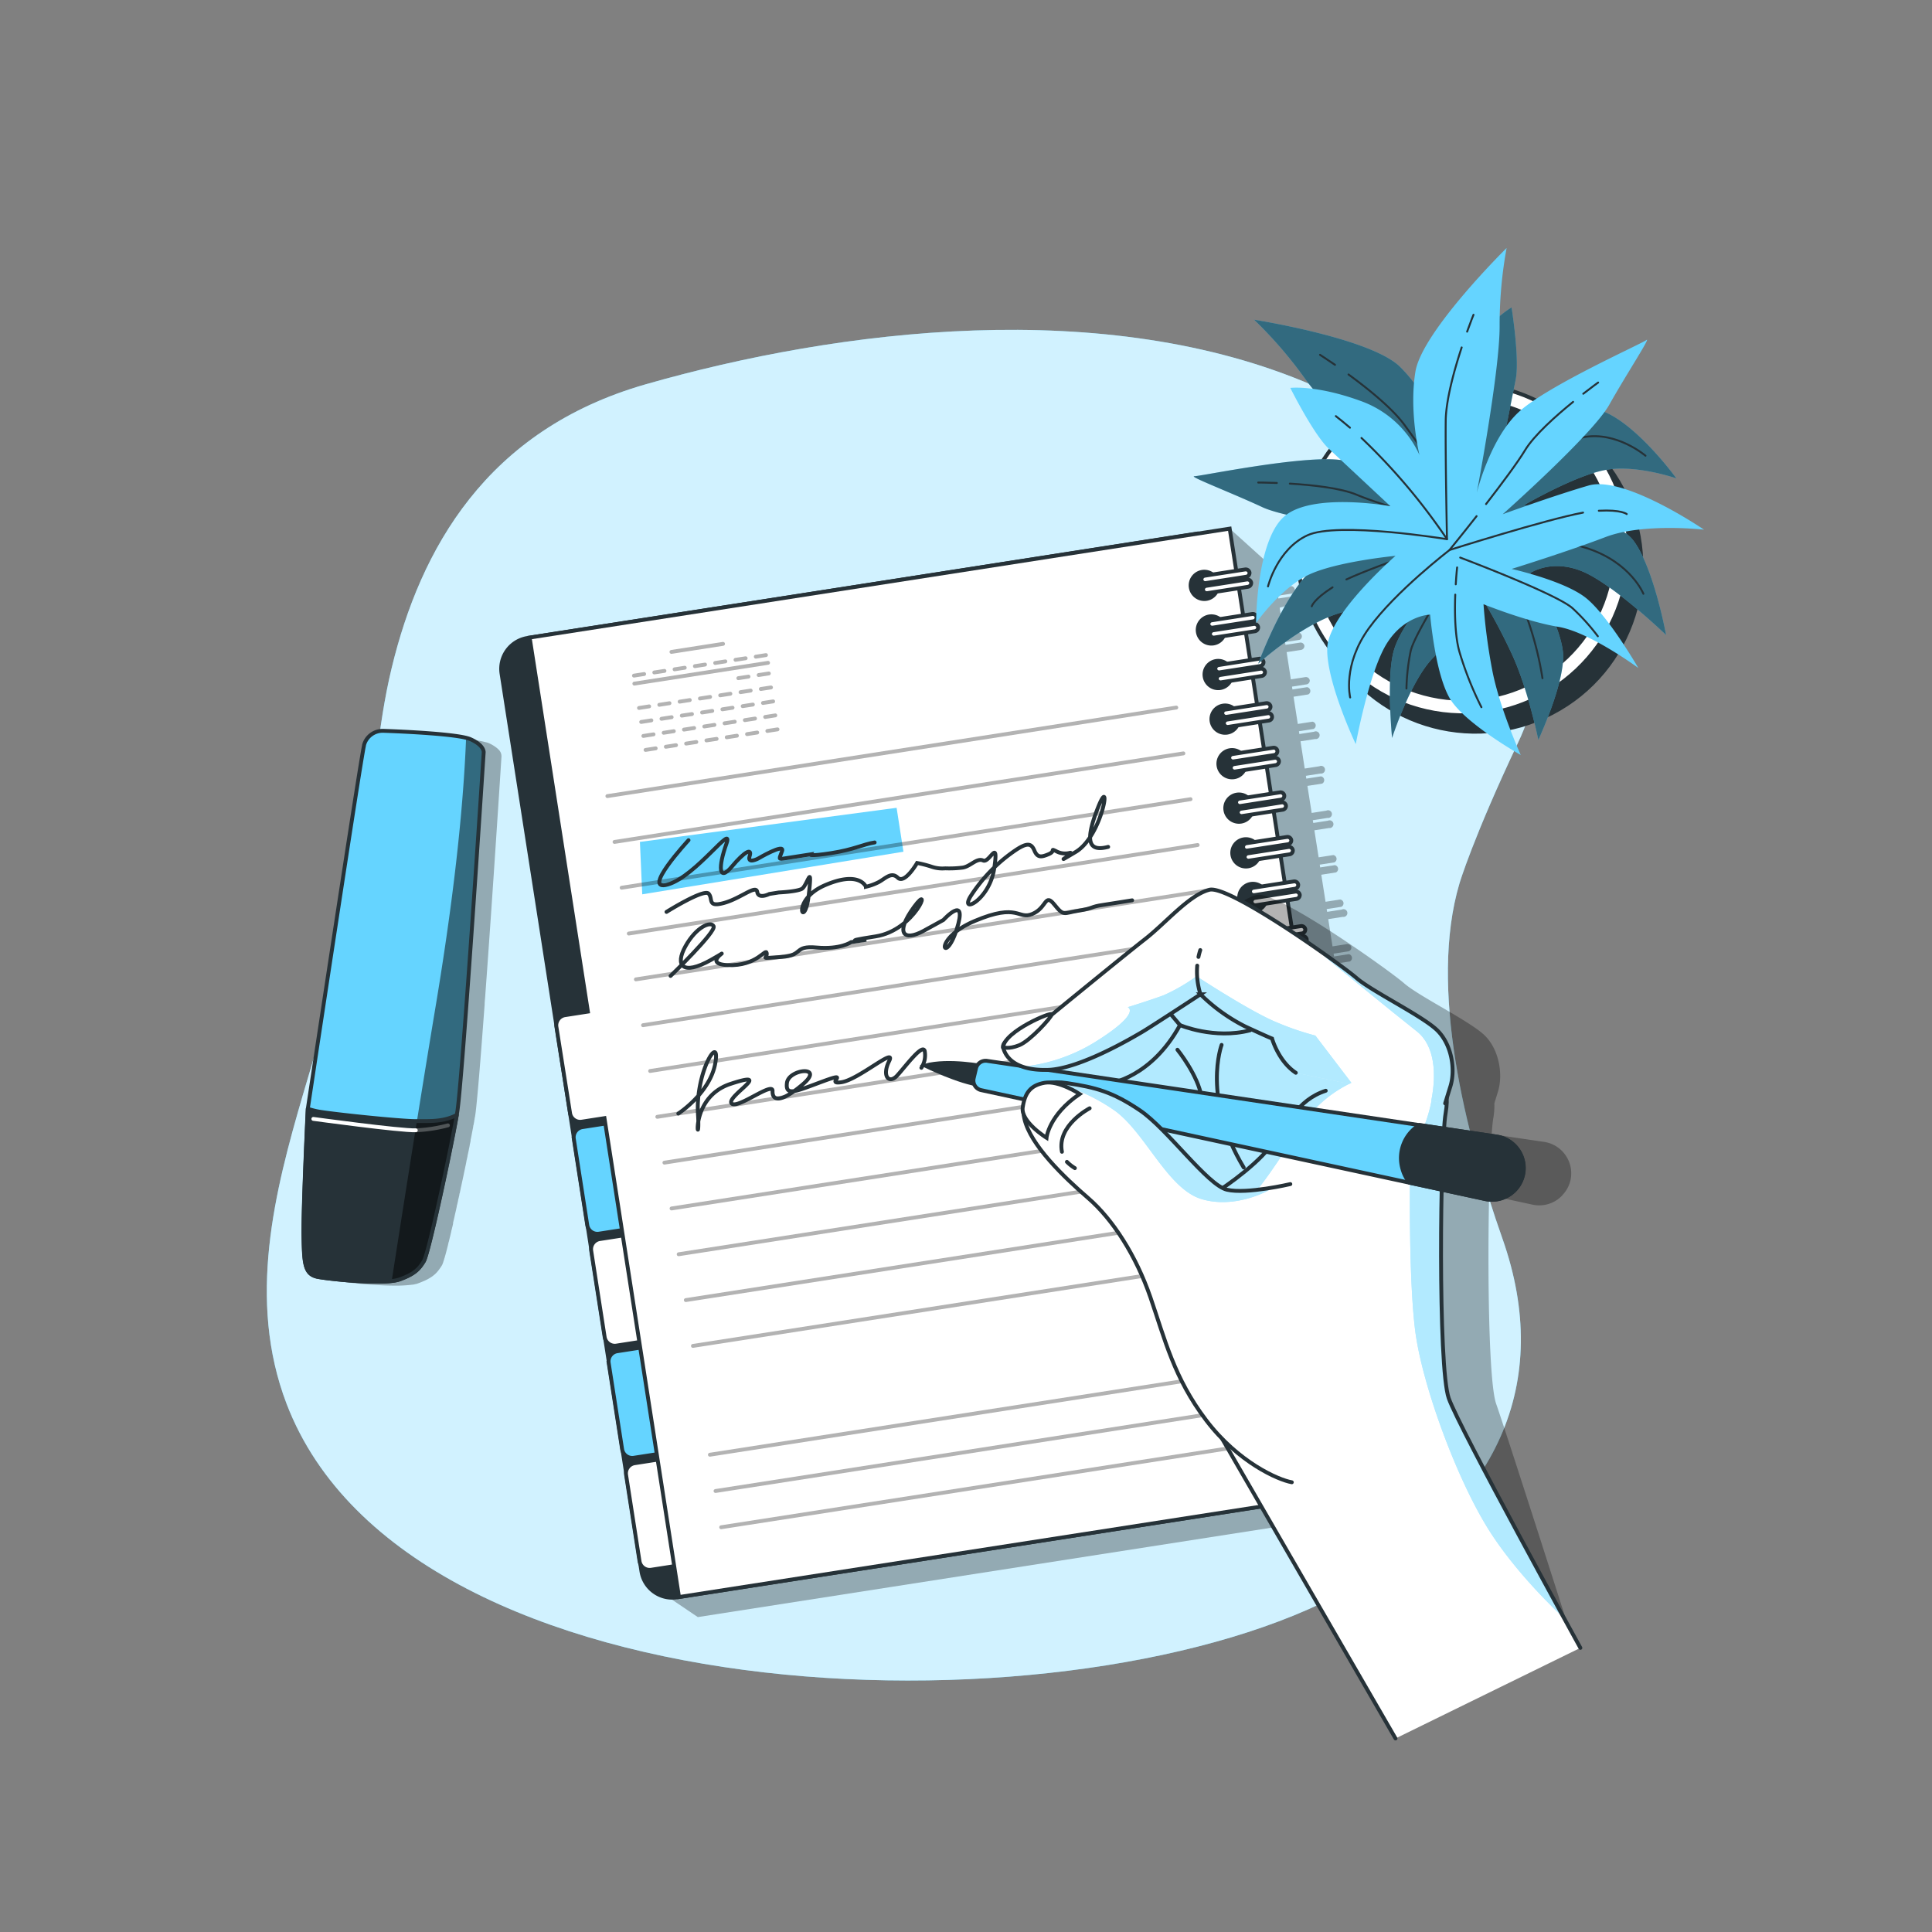 <svg xmlns="http://www.w3.org/2000/svg" xmlns:xlink="http://www.w3.org/1999/xlink" viewBox="0 0 500 500"><rect x="0" y="0" width="500" height="500" fill="#808080" stroke="none"/><defs><clipPath id="freepik--clip-path--inject-689"><path d="M79.63,287.15s-1.23,25.76-1.09,32.9.31,9.81,3.85,10.44,17.2,2,21,.62,5-2.6,6.28-4.71,7.3-30.57,8.66-38.56,6.85-93.12,6.85-93.12.21-1.81-3.44-3.42c-3-1.35-17.72-2-22.48-2.16a5,5,0,0,0-5.05,3.68s0,.08,0,.11C93.3,196.6,79.63,287.15,79.63,287.15Z" style="fill:#65D4FF;stroke:#263238;stroke-linecap:round;stroke-linejoin:round"></path></clipPath><clipPath id="freepik--clip-path-2--inject-689"><path d="M107.57,290.14c-4.27,0-22.66-1.94-25.51-2.55a22.36,22.36,0,0,1-2.4-.64l0,.2s-1.23,25.76-1.09,32.9.31,9.81,3.85,10.44,17.2,2,21,.62,5-2.6,6.28-4.71,7-29,8.54-37.86C114.64,290.41,111.08,290.11,107.57,290.14Z" style="fill:#263238;stroke:#263238;stroke-linecap:round;stroke-linejoin:round"></path></clipPath><clipPath id="freepik--clip-path-3--inject-689"><path d="M361.16,449.91l-49.52-85.6s-5.54-38.89-17.35-54.54-28.37-27.07-18.76-35.07,34-23.3,39-22.32,38.66,18,48.17,20.75,12.84,6.79,11.42,15-2,65.78.81,73.73S409,426.47,409,426.47" style="fill:#fff;stroke:#263238;stroke-linecap:round;stroke-miterlimit:10"></path></clipPath><clipPath id="freepik--clip-path-4--inject-689"><path d="M333.94,306.44s-11.34,2.66-16.41,1.46S302.11,292.14,295,287.35s-11.44-5.93-18.88-7.05-12.58,2.47-11,9.28,10.23,15.06,16.54,20.52,12.33,14.8,16.07,25.65,6.08,20.82,14.4,31.78,18.7,15.47,22.19,16.08" style="fill:#fff;stroke:#263238;stroke-linecap:round;stroke-miterlimit:10"></path></clipPath><clipPath id="freepik--clip-path-5--inject-689"><path d="M374,285.55l1.36-4.39c1.36-4.38.33-10.84-3.4-14.51s-17-10.13-20.88-13.52S318.16,229,313,230.27s-11.37,8.65-16.63,12.75-24.12,19.54-24.12,19.54S259,268.3,259.6,271s3.35,6.15,11.66,5.88,22.16-8.55,24.26-9.77,15.17-9.78,15.17-9.78a45.78,45.78,0,0,0,11.52,8.3c6.17,2.86,7,3.15,7,3.15s1.61,5.85,6.14,8.85" style="fill:#fff;stroke:#263238;stroke-linecap:round;stroke-miterlimit:10"></path></clipPath></defs><g id="freepik--background-simple--inject-689"><path d="M377.7,228.66s3.47-11.75,15.24-36.61c16.11-34-7.05-72.26-52.94-92.21-53.8-23.37-123-14.66-172.91-.38-41.26,11.82-58.31,42.68-65.73,73.44-3.77,15.59-4.48,31.53-6.86,47.33-3.16,21.06-10.06,42.45-16.1,63.08-7.29,24.92-14.53,53.06-4.23,80,31.73,82.86,206.09,86.44,274.7,48.09,38.79-21.67,53.08-53.54,40-90.73C379.16,293.12,369.74,255.52,377.7,228.66Z" style="fill:#65D4FF"></path><path d="M377.7,228.66s3.47-11.75,15.24-36.61c16.11-34-7.05-72.26-52.94-92.21-53.8-23.37-123-14.66-172.91-.38-41.26,11.82-58.31,42.68-65.73,73.44-3.77,15.59-4.48,31.53-6.86,47.33-3.16,21.06-10.06,42.45-16.1,63.08-7.29,24.92-14.53,53.06-4.23,80,31.73,82.86,206.09,86.44,274.7,48.09,38.79-21.67,53.08-53.54,40-90.73C379.16,293.12,369.74,255.52,377.7,228.66Z" style="fill:#fff;opacity:0.7"></path></g><g id="freepik--Notebook--inject-689"><path d="M334.92,156.19a1,1,0,1,0-.29-1.89l-3.79.59-.11-.72,3.79-.59a1,1,0,0,0-.29-1.89l-3.8.6-.81-5.23-11.38-10.28-149.07,274,11.42,7.72L367.33,389.4,365.25,376l3.79-.59a1,1,0,1,0-.29-1.88l-3.8.59-.11-.73,3.8-.59a.94.94,0,0,0,.79-1.08,1,1,0,0,0-1.09-.8l-3.79.59-1.1-7.05,3.8-.59A1,1,0,0,0,367,362l-3.79.59-.11-.72,3.79-.59a1,1,0,0,0-.29-1.89l-3.8.59-1.09-7,3.79-.6a.93.93,0,0,0,.79-1.08,1,1,0,0,0-1.08-.8l-3.8.59-.11-.72,3.79-.59a1,1,0,0,0-.29-1.89l-3.79.59-1.1-7,3.79-.59a1,1,0,0,0-.29-1.89l-3.79.59-.12-.72,3.8-.59a1,1,0,0,0,.79-1.09.93.93,0,0,0-1.08-.79l-3.8.59-1.09-7,3.79-.59a1,1,0,0,0,.79-1.09.93.93,0,0,0-1.08-.79l-3.8.59-.11-.73,3.79-.59a1,1,0,1,0-.29-1.88l-3.79.59-1.1-7.05,3.79-.59a1,1,0,1,0-.29-1.88l-3.79.59-.12-.73,3.8-.59a1,1,0,1,0-.3-1.88l-3.79.59-1.1-7.05,3.8-.59a1,1,0,1,0-.3-1.88l-3.79.59-.11-.73,3.79-.59a1,1,0,0,0,.8-1.08,1,1,0,0,0-1.09-.8l-3.8.59-1.09-7,3.79-.59a1,1,0,0,0,.8-1.08,1,1,0,0,0-1.09-.8l-3.79.59-.12-.72,3.8-.59a1,1,0,0,0-.3-1.89l-3.79.59-1.1-7,3.8-.59a1,1,0,0,0-.3-1.89l-3.79.59-.11-.72,3.79-.59a1,1,0,0,0-.29-1.89l-3.8.6-1.09-7,3.79-.59a1,1,0,0,0-.29-1.89l-3.8.59-.11-.72,3.79-.59a1,1,0,1,0-.29-1.88l-3.79.59-1.1-7.05,3.79-.59a1,1,0,1,0-.29-1.88l-3.79.59-.11-.73,3.79-.59a1,1,0,0,0-.29-1.88l-3.8.59-1.09-7,3.79-.59a1,1,0,0,0-.29-1.88l-3.8.59-.11-.73,3.79-.59a1,1,0,0,0,.8-1.08,1,1,0,0,0-1.09-.8l-3.79.59-1.1-7.05,3.79-.59a1,1,0,1,0-.29-1.88l-3.79.59-.12-.72,3.8-.59a1,1,0,0,0-.3-1.89l-3.79.59-1.1-7,3.8-.6a1,1,0,0,0-.29-1.88l-3.8.59-.11-.72,3.79-.59a1,1,0,0,0-.29-1.89l-3.79.59-1.1-7,3.79-.59a1,1,0,1,0-.29-1.89l-3.79.59-.12-.72,3.8-.59a1,1,0,1,0-.3-1.88l-3.79.59-1.1-7,3.8-.59a1,1,0,0,0-.3-1.88l-3.79.59-.11-.73,3.79-.59a1,1,0,1,0-.29-1.88l-3.8.59-1.09-7.05,3.79-.59a1,1,0,1,0-.29-1.88l-3.8.59-.11-.73,3.8-.59a1,1,0,0,0-.3-1.88l-3.79.59-1.1-7.05,3.8-.59a1,1,0,0,0-.3-1.88l-3.79.59-.11-.73,3.79-.59a1,1,0,0,0,.8-1.08,1,1,0,0,0-1.09-.8l-3.8.59-1.09-7.05,3.79-.59a1,1,0,0,0,.8-1.08,1,1,0,0,0-1.09-.8l-3.8.59-.11-.72,3.79-.59a1,1,0,0,0-.29-1.89l-3.79.59-1.1-7Z" style="opacity:0.3"></path><path d="M175.2,413.39l173.15-26.94L309.71,138.1l-173.16,27a8.09,8.09,0,0,0-6.75,9.24L166,406.64A8.08,8.08,0,0,0,175.2,413.39Z" style="fill:#263238;stroke:#263238;stroke-linecap:round;stroke-miterlimit:10"></path><path d="M163.73,377.93h10a2.65,2.65,0,0,1,2.65,2.65v22.6a2.65,2.65,0,0,1-2.65,2.65h-10a0,0,0,0,1,0,0v-27.9A0,0,0,0,1,163.73,377.93Z" transform="translate(398.34 752.95) rotate(171.15)" style="fill:#fff;stroke:#263238;stroke-linecap:round;stroke-miterlimit:10"></path><path d="M159.22,348.94h10a2.65,2.65,0,0,1,2.65,2.65v22.6a2.65,2.65,0,0,1-2.65,2.65h-10a0,0,0,0,1,0,0v-27.9A0,0,0,0,1,159.22,348.94Z" transform="translate(384.92 696.02) rotate(171.15)" style="fill:#65D4FF;stroke:#263238;stroke-linecap:round;stroke-miterlimit:10"></path><path d="M154.71,320h10a2.65,2.65,0,0,1,2.65,2.65v22.6a2.65,2.65,0,0,1-2.65,2.65h-10a0,0,0,0,1,0,0V320A0,0,0,0,1,154.71,320Z" transform="translate(371.49 639.09) rotate(171.15)" style="fill:#fff;stroke:#263238;stroke-linecap:round;stroke-miterlimit:10"></path><path d="M150.2,291h10a2.65,2.65,0,0,1,2.65,2.65v22.6a2.65,2.65,0,0,1-2.65,2.65h-10a0,0,0,0,1,0,0V291a0,0,0,0,1,0,0Z" transform="translate(358.07 582.16) rotate(171.15)" style="fill:#65D4FF;stroke:#263238;stroke-linecap:round;stroke-miterlimit:10"></path><path d="M146.24,262.72l5.91-.92L137.08,165l181.16-28.19,38.64,248.34L175.73,413.31,156.44,289.37l-5.91.92a2.64,2.64,0,0,1-3-2.21L144,265.75A2.65,2.65,0,0,1,146.24,262.72Z" style="fill:#fff;stroke:#263238;stroke-linecap:round;stroke-miterlimit:10"></path><polygon points="165.61 217.88 166.21 231.45 233.81 220.42 232.04 209.06 165.61 217.88" style="fill:#65D4FF"></polygon><path d="M308.17,152a3.54,3.54,0,1,0,2.95-4A3.54,3.54,0,0,0,308.17,152Z" style="fill:#263238;stroke:#263238;stroke-linecap:round;stroke-miterlimit:10"></path><path d="M312,150.9l10.58-1.65a1,1,0,0,0,.79-1.09h0a1,1,0,0,0-1.09-.79L311.74,149a1,1,0,0,0-.8,1.09h0A1,1,0,0,0,312,150.9Z" style="fill:#fff;stroke:#263238;stroke-linecap:round;stroke-miterlimit:10"></path><path d="M312.44,153.5,323,151.86a1,1,0,0,0,.8-1.09h0a1,1,0,0,0-1.09-.8l-10.58,1.65a1,1,0,0,0-.79,1.09h0A1,1,0,0,0,312.44,153.5Z" style="fill:#fff;stroke:#263238;stroke-linecap:round;stroke-miterlimit:10"></path><path d="M310,163.53a3.54,3.54,0,1,0,3-4A3.54,3.54,0,0,0,310,163.53Z" style="fill:#263238;stroke:#263238;stroke-linecap:round;stroke-miterlimit:10"></path><path d="M313.83,162.43l10.57-1.64a1,1,0,0,0,.8-1.09h0a1,1,0,0,0-1.09-.8l-10.58,1.65a1,1,0,0,0-.79,1.09h0A1,1,0,0,0,313.83,162.43Z" style="fill:#fff;stroke:#263238;stroke-linecap:round;stroke-miterlimit:10"></path><path d="M314.23,165l10.58-1.64a1,1,0,0,0,.79-1.09h0a1,1,0,0,0-1.09-.8l-10.57,1.65a1,1,0,0,0-.8,1.09h0A1,1,0,0,0,314.23,165Z" style="fill:#fff;stroke:#263238;stroke-linecap:round;stroke-miterlimit:10"></path><path d="M311.76,175.07a3.54,3.54,0,1,0,2.95-4A3.54,3.54,0,0,0,311.76,175.07Z" style="fill:#263238;stroke:#263238;stroke-linecap:round;stroke-miterlimit:10"></path><path d="M315.62,174l10.58-1.64a1,1,0,0,0,.79-1.09h0a1,1,0,0,0-1.09-.8l-10.57,1.65a1,1,0,0,0-.8,1.09h0A1,1,0,0,0,315.62,174Z" style="fill:#fff;stroke:#263238;stroke-linecap:round;stroke-miterlimit:10"></path><path d="M316,176.58l10.57-1.65a1,1,0,0,0,.8-1.08h0a1,1,0,0,0-1.09-.8l-10.57,1.65a1,1,0,0,0-.8,1.08h0A1,1,0,0,0,316,176.58Z" style="fill:#fff;stroke:#263238;stroke-linecap:round;stroke-miterlimit:10"></path><path d="M313.55,186.61a3.54,3.54,0,1,0,3-4A3.54,3.54,0,0,0,313.55,186.61Z" style="fill:#263238;stroke:#263238;stroke-linecap:round;stroke-miterlimit:10"></path><path d="M317.42,185.51,328,183.86a1,1,0,0,0,.8-1.08h0a1,1,0,0,0-1.09-.8l-10.58,1.65a.94.94,0,0,0-.79,1.08h0A1,1,0,0,0,317.42,185.51Z" style="fill:#fff;stroke:#263238;stroke-linecap:round;stroke-miterlimit:10"></path><path d="M317.82,188.12l10.58-1.65a.94.94,0,0,0,.79-1.09h0a.94.94,0,0,0-1.08-.79l-10.58,1.64a1,1,0,0,0-.79,1.09h0A1,1,0,0,0,317.82,188.12Z" style="fill:#fff;stroke:#263238;stroke-linecap:round;stroke-miterlimit:10"></path><path d="M315.35,198.15a3.54,3.54,0,1,0,2.95-4A3.54,3.54,0,0,0,315.35,198.15Z" style="fill:#263238;stroke:#263238;stroke-linecap:round;stroke-miterlimit:10"></path><path d="M319.21,197.05l10.58-1.65a1,1,0,0,0,.79-1.09h0a.94.94,0,0,0-1.08-.79l-10.58,1.64a1,1,0,0,0-.79,1.09h0A1,1,0,0,0,319.21,197.05Z" style="fill:#fff;stroke:#263238;stroke-linecap:round;stroke-miterlimit:10"></path><path d="M319.62,199.66,330.19,198a1,1,0,0,0,.8-1.09h0a1,1,0,0,0-1.09-.79l-10.57,1.64a1,1,0,0,0-.8,1.09h0A1,1,0,0,0,319.62,199.66Z" style="fill:#fff;stroke:#263238;stroke-linecap:round;stroke-miterlimit:10"></path><path d="M317.14,209.69a3.54,3.54,0,1,0,3-4.05A3.54,3.54,0,0,0,317.14,209.69Z" style="fill:#263238;stroke:#263238;stroke-linecap:round;stroke-miterlimit:10"></path><path d="M321,208.59l10.57-1.65a1,1,0,0,0,.8-1.09h0a1,1,0,0,0-1.09-.79l-10.57,1.64a1,1,0,0,0-.8,1.09h0A1,1,0,0,0,321,208.59Z" style="fill:#fff;stroke:#263238;stroke-linecap:round;stroke-miterlimit:10"></path><path d="M321.42,211.19,332,209.55a1,1,0,0,0,.8-1.09h0a1,1,0,0,0-1.09-.8l-10.58,1.65a1,1,0,0,0-.79,1.09h0A1,1,0,0,0,321.42,211.19Z" style="fill:#fff;stroke:#263238;stroke-linecap:round;stroke-miterlimit:10"></path><path d="M318.94,221.22a3.54,3.54,0,1,0,2.95-4A3.54,3.54,0,0,0,318.94,221.22Z" style="fill:#263238;stroke:#263238;stroke-linecap:round;stroke-miterlimit:10"></path><path d="M322.8,220.12l10.58-1.64a1,1,0,0,0,.8-1.09h0a1,1,0,0,0-1.09-.79l-10.58,1.64a1,1,0,0,0-.79,1.09h0A.93.93,0,0,0,322.8,220.12Z" style="fill:#fff;stroke:#263238;stroke-linecap:round;stroke-miterlimit:10"></path><path d="M323.21,222.73l10.58-1.64a1,1,0,0,0,.79-1.09h0a1,1,0,0,0-1.09-.8l-10.57,1.65a1,1,0,0,0-.8,1.09h0A1,1,0,0,0,323.21,222.73Z" style="fill:#fff;stroke:#263238;stroke-linecap:round;stroke-miterlimit:10"></path><path d="M320.74,232.76a3.54,3.54,0,1,0,2.95-4A3.54,3.54,0,0,0,320.74,232.76Z" style="fill:#263238;stroke:#263238;stroke-linecap:round;stroke-miterlimit:10"></path><path d="M324.6,231.66,335.18,230a1,1,0,0,0,.79-1.09h0a1,1,0,0,0-1.09-.8l-10.57,1.65a1,1,0,0,0-.8,1.09h0A1,1,0,0,0,324.6,231.66Z" style="fill:#fff;stroke:#263238;stroke-linecap:round;stroke-miterlimit:10"></path><path d="M325,234.27l10.57-1.65a1,1,0,0,0,.8-1.08h0a1,1,0,0,0-1.09-.8l-10.58,1.65a1,1,0,0,0-.79,1.09h0A1,1,0,0,0,325,234.27Z" style="fill:#fff;stroke:#263238;stroke-linecap:round;stroke-miterlimit:10"></path><path d="M322.53,244.3a3.54,3.54,0,1,0,3-4A3.54,3.54,0,0,0,322.53,244.3Z" style="fill:#263238;stroke:#263238;stroke-linecap:round;stroke-miterlimit:10"></path><path d="M326.4,243.2,337,241.56a1,1,0,0,0,.8-1.09h0a1,1,0,0,0-1.09-.8l-10.58,1.65a1,1,0,0,0-.79,1.09h0A1,1,0,0,0,326.4,243.2Z" style="fill:#fff;stroke:#263238;stroke-linecap:round;stroke-miterlimit:10"></path><path d="M326.8,245.81l10.58-1.65a1,1,0,0,0,.79-1.09h0a1,1,0,0,0-1.09-.79l-10.57,1.65a1,1,0,0,0-.8,1.08h0A1,1,0,0,0,326.8,245.81Z" style="fill:#fff;stroke:#263238;stroke-linecap:round;stroke-miterlimit:10"></path><path d="M324.33,255.84a3.54,3.54,0,1,0,2.95-4A3.54,3.54,0,0,0,324.33,255.84Z" style="fill:#263238;stroke:#263238;stroke-linecap:round;stroke-miterlimit:10"></path><path d="M328.19,254.74l10.58-1.65a1,1,0,0,0,.79-1.09h0a1,1,0,0,0-1.09-.79l-10.57,1.65a1,1,0,0,0-.8,1.08h0A1,1,0,0,0,328.19,254.74Z" style="fill:#fff;stroke:#263238;stroke-linecap:round;stroke-miterlimit:10"></path><path d="M328.6,257.35l10.57-1.65a1,1,0,0,0,.8-1.09h0a1,1,0,0,0-1.09-.79l-10.58,1.64a1,1,0,0,0-.79,1.09h0A1,1,0,0,0,328.6,257.35Z" style="fill:#fff;stroke:#263238;stroke-linecap:round;stroke-miterlimit:10"></path><path d="M326.12,267.38a3.54,3.54,0,1,0,3-4.05A3.54,3.54,0,0,0,326.12,267.38Z" style="fill:#263238;stroke:#263238;stroke-linecap:round;stroke-miterlimit:10"></path><path d="M330,266.28l10.57-1.65a1,1,0,0,0,.8-1.09h0a1,1,0,0,0-1.09-.79l-10.58,1.64a1,1,0,0,0-.79,1.09h0A1,1,0,0,0,330,266.28Z" style="fill:#fff;stroke:#263238;stroke-linecap:round;stroke-miterlimit:10"></path><path d="M330.39,268.88,341,267.24a1,1,0,0,0,.79-1.09h0a.93.93,0,0,0-1.08-.79L330.1,267a1,1,0,0,0-.8,1.09h0A1,1,0,0,0,330.39,268.88Z" style="fill:#fff;stroke:#263238;stroke-linecap:round;stroke-miterlimit:10"></path><path d="M327.92,278.91a3.54,3.54,0,1,0,2.95-4A3.54,3.54,0,0,0,327.92,278.91Z" style="fill:#263238;stroke:#263238;stroke-linecap:round;stroke-miterlimit:10"></path><path d="M331.78,277.82l10.58-1.65a1,1,0,0,0,.79-1.09h0a1,1,0,0,0-1.08-.79l-10.58,1.64a1,1,0,0,0-.8,1.09h0A1,1,0,0,0,331.78,277.82Z" style="fill:#fff;stroke:#263238;stroke-linecap:round;stroke-miterlimit:10"></path><path d="M332.19,280.42l10.57-1.64a1,1,0,0,0,.8-1.09h0a1,1,0,0,0-1.09-.8l-10.57,1.65a1,1,0,0,0-.8,1.09h0A1,1,0,0,0,332.19,280.42Z" style="fill:#fff;stroke:#263238;stroke-linecap:round;stroke-miterlimit:10"></path><path d="M329.71,290.45a3.54,3.54,0,1,0,3-4A3.55,3.55,0,0,0,329.71,290.45Z" style="fill:#263238;stroke:#263238;stroke-linecap:round;stroke-miterlimit:10"></path><path d="M333.58,289.35l10.57-1.64a1,1,0,0,0,.8-1.09h0a1,1,0,0,0-1.09-.8l-10.57,1.65a1,1,0,0,0-.8,1.09h0A1,1,0,0,0,333.58,289.35Z" style="fill:#fff;stroke:#263238;stroke-linecap:round;stroke-miterlimit:10"></path><path d="M334,292l10.58-1.64a1,1,0,0,0,.79-1.09h0a1,1,0,0,0-1.08-.8l-10.58,1.65a1,1,0,0,0-.79,1.09h0A.94.94,0,0,0,334,292Z" style="fill:#fff;stroke:#263238;stroke-linecap:round;stroke-miterlimit:10"></path><path d="M331.51,302a3.54,3.54,0,1,0,2.95-4A3.54,3.54,0,0,0,331.51,302Z" style="fill:#263238;stroke:#263238;stroke-linecap:round;stroke-miterlimit:10"></path><path d="M335.37,300.89,346,299.25a.94.94,0,0,0,.79-1.09h0a1,1,0,0,0-1.08-.8L335.08,299a.94.94,0,0,0-.79,1.09h0A.94.94,0,0,0,335.37,300.89Z" style="fill:#fff;stroke:#263238;stroke-linecap:round;stroke-miterlimit:10"></path><path d="M335.78,303.5l10.57-1.65a.94.94,0,0,0,.8-1.08h0a1,1,0,0,0-1.09-.8l-10.57,1.65a1,1,0,0,0-.8,1.08h0A1,1,0,0,0,335.78,303.5Z" style="fill:#fff;stroke:#263238;stroke-linecap:round;stroke-miterlimit:10"></path><path d="M333.3,313.53a3.54,3.54,0,1,0,3-4A3.55,3.55,0,0,0,333.3,313.53Z" style="fill:#263238;stroke:#263238;stroke-linecap:round;stroke-miterlimit:10"></path><path d="M337.17,312.43l10.57-1.65a1,1,0,0,0,.8-1.08h0a1,1,0,0,0-1.09-.8l-10.57,1.65a1,1,0,0,0-.8,1.08h0A1,1,0,0,0,337.17,312.43Z" style="fill:#fff;stroke:#263238;stroke-linecap:round;stroke-miterlimit:10"></path><path d="M337.58,315l10.57-1.65a1,1,0,0,0,.8-1.09h0a1,1,0,0,0-1.09-.79l-10.58,1.64a1,1,0,0,0-.79,1.09h0A1,1,0,0,0,337.58,315Z" style="fill:#fff;stroke:#263238;stroke-linecap:round;stroke-miterlimit:10"></path><path d="M335.1,325.07a3.54,3.54,0,1,0,2.95-4A3.54,3.54,0,0,0,335.1,325.07Z" style="fill:#263238;stroke:#263238;stroke-linecap:round;stroke-miterlimit:10"></path><path d="M339,324l10.57-1.65a1,1,0,0,0,.8-1.09h0a1,1,0,0,0-1.09-.79l-10.58,1.64a1,1,0,0,0-.79,1.09h0A1,1,0,0,0,339,324Z" style="fill:#fff;stroke:#263238;stroke-linecap:round;stroke-miterlimit:10"></path><path d="M339.37,326.58,350,324.93a1,1,0,0,0,.79-1.09h0a1,1,0,0,0-1.09-.79l-10.57,1.64a1,1,0,0,0-.8,1.09h0A1,1,0,0,0,339.37,326.58Z" style="fill:#fff;stroke:#263238;stroke-linecap:round;stroke-miterlimit:10"></path><path d="M336.9,336.61a3.54,3.54,0,1,0,3-4.05A3.54,3.54,0,0,0,336.9,336.61Z" style="fill:#263238;stroke:#263238;stroke-linecap:round;stroke-miterlimit:10"></path><path d="M340.76,335.51l10.58-1.65a1,1,0,0,0,.79-1.09h0A1,1,0,0,0,351,332l-10.57,1.64a1,1,0,0,0-.8,1.09h0A1,1,0,0,0,340.76,335.51Z" style="fill:#fff;stroke:#263238;stroke-linecap:round;stroke-miterlimit:10"></path><path d="M341.17,338.11l10.57-1.64a1,1,0,0,0,.8-1.09h0a1,1,0,0,0-1.09-.8l-10.58,1.65a1,1,0,0,0-.79,1.09h0A1,1,0,0,0,341.17,338.11Z" style="fill:#fff;stroke:#263238;stroke-linecap:round;stroke-miterlimit:10"></path><path d="M338.69,348.14a3.54,3.54,0,1,0,2.95-4A3.54,3.54,0,0,0,338.69,348.14Z" style="fill:#263238;stroke:#263238;stroke-linecap:round;stroke-miterlimit:10"></path><path d="M342.56,347l10.57-1.64a1,1,0,0,0,.8-1.09h0a.94.94,0,0,0-1.09-.79l-10.58,1.64a1,1,0,0,0-.79,1.09h0A.94.94,0,0,0,342.56,347Z" style="fill:#fff;stroke:#263238;stroke-linecap:round;stroke-miterlimit:10"></path><path d="M343,349.65,353.54,348a1,1,0,0,0,.79-1.09h0a1,1,0,0,0-1.09-.8l-10.57,1.65a1,1,0,0,0-.8,1.09h0A1,1,0,0,0,343,349.65Z" style="fill:#fff;stroke:#263238;stroke-linecap:round;stroke-miterlimit:10"></path><path d="M340.49,359.68a3.54,3.54,0,1,0,2.95-4A3.54,3.54,0,0,0,340.49,359.68Z" style="fill:#263238;stroke:#263238;stroke-linecap:round;stroke-miterlimit:10"></path><path d="M344.35,358.58l10.58-1.64a1,1,0,0,0,.79-1.09h0a1,1,0,0,0-1.09-.8l-10.57,1.65a1,1,0,0,0-.8,1.09h0A1,1,0,0,0,344.35,358.58Z" style="fill:#fff;stroke:#263238;stroke-linecap:round;stroke-miterlimit:10"></path><path d="M344.76,361.19l10.57-1.65a1,1,0,0,0,.8-1.08h0a1,1,0,0,0-1.09-.8l-10.58,1.65a1,1,0,0,0-.79,1.09h0A1,1,0,0,0,344.76,361.19Z" style="fill:#fff;stroke:#263238;stroke-linecap:round;stroke-miterlimit:10"></path><path d="M342.28,371.22a3.54,3.54,0,1,0,3-4A3.54,3.54,0,0,0,342.28,371.22Z" style="fill:#263238;stroke:#263238;stroke-linecap:round;stroke-miterlimit:10"></path><path d="M346.15,370.12l10.57-1.64a1,1,0,0,0,.8-1.09h0a1,1,0,0,0-1.09-.8l-10.58,1.65a1,1,0,0,0-.79,1.09h0A1,1,0,0,0,346.15,370.12Z" style="fill:#fff;stroke:#263238;stroke-linecap:round;stroke-miterlimit:10"></path><path d="M346.55,372.73l10.58-1.65a1,1,0,0,0,.79-1.09h0a.94.94,0,0,0-1.08-.79l-10.58,1.65a.93.93,0,0,0-.79,1.08h0A1,1,0,0,0,346.55,372.73Z" style="fill:#fff;stroke:#263238;stroke-linecap:round;stroke-miterlimit:10"></path><g style="opacity:0.3"><line x1="191.08" y1="175.51" x2="193.71" y2="175.11" style="fill:none;stroke:#000;stroke-linecap:round;stroke-miterlimit:10"></line><line x1="196.34" y1="174.7" x2="198.97" y2="174.29" style="fill:none;stroke:#000;stroke-linecap:round;stroke-miterlimit:10"></line><line x1="165.38" y1="183.22" x2="168" y2="182.81" style="fill:none;stroke:#000;stroke-linecap:round;stroke-miterlimit:10"></line><line x1="170.63" y1="182.4" x2="173.26" y2="181.99" style="fill:none;stroke:#000;stroke-linecap:round;stroke-miterlimit:10"></line><line x1="175.89" y1="181.59" x2="178.51" y2="181.18" style="fill:none;stroke:#000;stroke-linecap:round;stroke-miterlimit:10"></line><line x1="181.14" y1="180.77" x2="183.77" y2="180.36" style="fill:none;stroke:#000;stroke-linecap:round;stroke-miterlimit:10"></line><line x1="186.39" y1="179.95" x2="189.02" y2="179.54" style="fill:none;stroke:#000;stroke-linecap:round;stroke-miterlimit:10"></line><line x1="191.65" y1="179.13" x2="194.27" y2="178.72" style="fill:none;stroke:#000;stroke-linecap:round;stroke-miterlimit:10"></line><line x1="196.9" y1="178.31" x2="199.53" y2="177.91" style="fill:none;stroke:#000;stroke-linecap:round;stroke-miterlimit:10"></line><line x1="165.94" y1="186.84" x2="168.57" y2="186.43" style="fill:none;stroke:#000;stroke-linecap:round;stroke-miterlimit:10"></line><line x1="171.19" y1="186.02" x2="173.82" y2="185.61" style="fill:none;stroke:#000;stroke-linecap:round;stroke-miterlimit:10"></line><line x1="176.45" y1="185.2" x2="179.08" y2="184.8" style="fill:none;stroke:#000;stroke-linecap:round;stroke-miterlimit:10"></line><line x1="181.7" y1="184.39" x2="184.33" y2="183.98" style="fill:none;stroke:#000;stroke-linecap:round;stroke-miterlimit:10"></line><line x1="186.96" y1="183.57" x2="189.58" y2="183.16" style="fill:none;stroke:#000;stroke-linecap:round;stroke-miterlimit:10"></line><line x1="192.21" y1="182.75" x2="194.84" y2="182.34" style="fill:none;stroke:#000;stroke-linecap:round;stroke-miterlimit:10"></line><line x1="197.46" y1="181.93" x2="200.09" y2="181.52" style="fill:none;stroke:#000;stroke-linecap:round;stroke-miterlimit:10"></line><line x1="166.5" y1="190.46" x2="169.13" y2="190.05" style="fill:none;stroke:#000;stroke-linecap:round;stroke-miterlimit:10"></line><line x1="171.76" y1="189.64" x2="174.38" y2="189.23" style="fill:none;stroke:#000;stroke-linecap:round;stroke-miterlimit:10"></line><line x1="177.01" y1="188.82" x2="179.64" y2="188.41" style="fill:none;stroke:#000;stroke-linecap:round;stroke-miterlimit:10"></line><line x1="182.27" y1="188.01" x2="184.89" y2="187.6" style="fill:none;stroke:#000;stroke-linecap:round;stroke-miterlimit:10"></line><line x1="187.52" y1="187.19" x2="190.15" y2="186.78" style="fill:none;stroke:#000;stroke-linecap:round;stroke-miterlimit:10"></line><line x1="192.77" y1="186.37" x2="195.4" y2="185.96" style="fill:none;stroke:#000;stroke-linecap:round;stroke-miterlimit:10"></line><line x1="198.03" y1="185.55" x2="200.65" y2="185.14" style="fill:none;stroke:#000;stroke-linecap:round;stroke-miterlimit:10"></line><line x1="167.07" y1="194.08" x2="169.69" y2="193.67" style="fill:none;stroke:#000;stroke-linecap:round;stroke-miterlimit:10"></line><line x1="172.32" y1="193.26" x2="174.95" y2="192.85" style="fill:none;stroke:#000;stroke-linecap:round;stroke-miterlimit:10"></line><line x1="177.57" y1="192.44" x2="180.2" y2="192.03" style="fill:none;stroke:#000;stroke-linecap:round;stroke-miterlimit:10"></line><line x1="182.83" y1="191.62" x2="185.46" y2="191.22" style="fill:none;stroke:#000;stroke-linecap:round;stroke-miterlimit:10"></line><line x1="188.08" y1="190.81" x2="190.71" y2="190.4" style="fill:none;stroke:#000;stroke-linecap:round;stroke-miterlimit:10"></line><line x1="193.34" y1="189.99" x2="195.96" y2="189.58" style="fill:none;stroke:#000;stroke-linecap:round;stroke-miterlimit:10"></line><line x1="198.59" y1="189.17" x2="201.22" y2="188.76" style="fill:none;stroke:#000;stroke-linecap:round;stroke-miterlimit:10"></line><line x1="164.07" y1="174.85" x2="166.7" y2="174.44" style="fill:none;stroke:#000;stroke-linecap:round;stroke-miterlimit:10"></line><line x1="169.33" y1="174.03" x2="171.96" y2="173.63" style="fill:none;stroke:#000;stroke-linecap:round;stroke-miterlimit:10"></line><line x1="174.58" y1="173.22" x2="177.21" y2="172.81" style="fill:none;stroke:#000;stroke-linecap:round;stroke-miterlimit:10"></line><line x1="179.84" y1="172.4" x2="182.46" y2="171.99" style="fill:none;stroke:#000;stroke-linecap:round;stroke-miterlimit:10"></line><line x1="185.09" y1="171.58" x2="187.72" y2="171.17" style="fill:none;stroke:#000;stroke-linecap:round;stroke-miterlimit:10"></line><line x1="190.35" y1="170.76" x2="192.97" y2="170.36" style="fill:none;stroke:#000;stroke-linecap:round;stroke-miterlimit:10"></line><line x1="195.6" y1="169.95" x2="198.23" y2="169.54" style="fill:none;stroke:#000;stroke-linecap:round;stroke-miterlimit:10"></line><line x1="198.77" y1="171.54" x2="164.17" y2="176.92" style="fill:none;stroke:#000;stroke-linecap:round;stroke-miterlimit:10"></line><line x1="173.77" y1="168.71" x2="187.12" y2="166.63" style="fill:none;stroke:#000;stroke-linecap:round;stroke-miterlimit:10"></line><line x1="157.19" y1="206.03" x2="304.42" y2="183.12" style="fill:none;stroke:#000;stroke-linecap:round;stroke-miterlimit:10"></line><line x1="159.04" y1="217.89" x2="306.26" y2="194.98" style="fill:none;stroke:#000;stroke-linecap:round;stroke-miterlimit:10"></line><line x1="160.88" y1="229.74" x2="308.11" y2="206.83" style="fill:none;stroke:#000;stroke-linecap:round;stroke-miterlimit:10"></line><line x1="162.73" y1="241.6" x2="309.95" y2="218.69" style="fill:none;stroke:#000;stroke-linecap:round;stroke-miterlimit:10"></line><line x1="164.57" y1="253.46" x2="311.8" y2="230.55" style="fill:none;stroke:#000;stroke-linecap:round;stroke-miterlimit:10"></line><line x1="166.42" y1="265.32" x2="313.64" y2="242.4" style="fill:none;stroke:#000;stroke-linecap:round;stroke-miterlimit:10"></line><line x1="168.26" y1="277.17" x2="315.49" y2="254.26" style="fill:none;stroke:#000;stroke-linecap:round;stroke-miterlimit:10"></line><line x1="170.11" y1="289.03" x2="317.33" y2="266.12" style="fill:none;stroke:#000;stroke-linecap:round;stroke-miterlimit:10"></line><line x1="171.95" y1="300.89" x2="319.18" y2="277.98" style="fill:none;stroke:#000;stroke-linecap:round;stroke-miterlimit:10"></line><line x1="173.8" y1="312.75" x2="321.02" y2="289.83" style="fill:none;stroke:#000;stroke-linecap:round;stroke-miterlimit:10"></line><line x1="175.64" y1="324.6" x2="322.87" y2="301.69" style="fill:none;stroke:#000;stroke-linecap:round;stroke-miterlimit:10"></line><line x1="177.49" y1="336.46" x2="324.72" y2="313.55" style="fill:none;stroke:#000;stroke-linecap:round;stroke-miterlimit:10"></line><line x1="179.33" y1="348.32" x2="326.56" y2="325.41" style="fill:none;stroke:#000;stroke-linecap:round;stroke-miterlimit:10"></line><line x1="183.72" y1="376.48" x2="330.94" y2="353.57" style="fill:none;stroke:#000;stroke-linecap:round;stroke-miterlimit:10"></line><line x1="185.18" y1="385.87" x2="332.4" y2="362.95" style="fill:none;stroke:#000;stroke-linecap:round;stroke-miterlimit:10"></line><line x1="186.64" y1="395.25" x2="333.86" y2="372.34" style="fill:none;stroke:#000;stroke-linecap:round;stroke-miterlimit:10"></line></g><path d="M178.19,217.44s-12.56,13.59-5.3,11.45,17.19-16.34,15.08-10.44-2,9.92,1.41,5.85,5.32-4.88,4.63-2.75,2.13.68,2.13.68,7-4.12,6.27-2-1.17,2.21.81,1.9l6.42-1s-.42.58,5.51-.35,8.24-2.29,11.21-2.75" style="fill:none;stroke:#263238;stroke-linecap:round;stroke-miterlimit:10"></path><path d="M172.49,236s9.68-6.06,10.9-4.73-.45,3.61,3.92,2.43,8.35-4.84,8.66-2.87,3.12.53,3.12.53l2.47-.39s4.52-.19,5.93-.92,2.87-7.53,1.79,1.75-4.87,1.26,4.14-2.67,10.68.36,10.68.36a13.81,13.81,0,0,0,2.89-1c1.89-.81,3.56-3.09,5.35-1.34s5-3.81,5-3.81a29.32,29.32,0,0,1,3.69.94,8.64,8.64,0,0,0,3.61.45,27.42,27.42,0,0,0,4.52-.2c2-.31,3.65-2.59,5.28-1.83s4.1-6.21,2.86,2.08-9.26,12.07-6,7a41.51,41.51,0,0,1,10.89-11.31c3.65-2.59,4.71-2.25,5.51-.35s1.79,1.74,3.69.94.27-1.56,1.9-.8a4.75,4.75,0,0,0,3.61.45c1.49-.23-5.46,3.89,1.49-.23s9.43-20.7,5.79-11.53-2.26,11.49,2.61,10.22" style="fill:none;stroke:#263238;stroke-linecap:round;stroke-miterlimit:10"></path><path d="M173.54,252.57s11.88-11.46,11.15-12.87-4.52.2-7.29,5.18-.82,7.72,6.63,3.53-3.39,1,4.26,1.36,9.91-4.58,10.14-3.1-2.32,1.37,3.69,1,3.07-3,9.23-2.45,8.9-1.39,8.9-1.39l3.95-.61s-8,.73,2.39-.88,14.95-14.47,9.95-7.62-2.65,9,2.48,6.19l5.13-2.82s6.48-7.08,3.42,2.5-6.68,2.56,4.71-2.25,11.1-.21,14.9-1.81,3.18-5.56,5.7-2.41,2.36,2.17,6.31,1.55,2.89-1,6.35-1.49L293,233" style="fill:none;stroke:#263238;stroke-linecap:round;stroke-miterlimit:10"></path><path d="M175.54,288.19s8.28-5.34,9.6-13.14-5.21,2.33-4.5,13.35-3.17-4.06,8.38-7.88-1,3.2.28,5,10.75-5.72,10.64-3.18,2,3.23,7.82-1.72-3.65-4-4.1-.37,2.36,2.16,9.54-.48.15,1,4.6.3,14.24-9.3,12.31-5.46-.07,6.09,2.09,3.73,6.76-8.65,7.14-6.18a6,6,0,0,1-.89,4.19" style="fill:none;stroke:#263238;stroke-linecap:round;stroke-miterlimit:10"></path></g><g id="freepik--highlighter-pen--inject-689"><path d="M129.13,194.09a6,6,0,0,0-.62-.57,9.32,9.32,0,0,0-2.07-1.22l-.44-.16-.11,0c-3.94-1.22-17.41-1.8-21.93-2a5,5,0,0,0-5,3.69l0,.11C98,197.61,84.3,288.15,84.3,288.15s-.1,2-.24,5.13c-.06,1.37-.12,3-.2,4.65,0,.43,0,.86,0,1.3,0,.88-.07,1.78-.11,2.69-.13,3.21-.25,6.59-.34,9.68-.07,2.2-.12,4.26-.15,6,0,1.39,0,2.57,0,3.47a51.27,51.27,0,0,0,.35,6.27c.39,2.58,1.29,3.77,3.51,4.16.55.1,1.35.22,2.32.34l.6.07,2.75.3.76.07,2.35.19,1.62.1,1.63.08c1.07.05,2.13.07,3.14.07a30.85,30.85,0,0,0,4.4-.25h0l.13,0,.37-.07h0l.41-.1h.08l.41-.13.69-.26.63-.26a12.34,12.34,0,0,0,2.41-1.29,8.17,8.17,0,0,0,.7-.56q.32-.28.6-.6l.26-.31a13.41,13.41,0,0,0,1-1.44v0a1.17,1.17,0,0,0,.12-.25l.06-.15.1-.26a2.09,2.09,0,0,1,.08-.23c0-.11.06-.2.1-.32l.09-.28c0-.13.07-.25.11-.39s.07-.22.1-.33.08-.3.13-.46.07-.27.11-.4.08-.32.13-.5.08-.3.12-.45.09-.36.14-.56l.12-.47.15-.61c0-.17.09-.36.14-.54l.15-.64c.05-.18.09-.38.14-.57s.11-.45.16-.68l.15-.61c0-.23.11-.46.16-.7s.1-.44.16-.66.11-.48.16-.73a1.6,1.6,0,0,0,0-.21c0-.14.07-.28.1-.42s.12-.54.19-.82.09-.42.14-.64.12-.55.19-.83l.15-.66.18-.83c0-.24.11-.49.16-.73l.18-.79c0-.25.11-.51.16-.76l.18-.79c0-.12,0-.24.07-.36s.07-.28.1-.42.11-.52.16-.78.11-.51.17-.77.11-.54.17-.8.11-.52.17-.78.1-.5.16-.75.11-.55.17-.83l.15-.72c.06-.26.11-.51.16-.76s.11-.53.17-.79l.15-.75c0-.23.1-.46.14-.69s.07-.34.11-.51l.06-.29c0-.22.09-.44.13-.66s.11-.5.16-.75.08-.43.13-.64l.15-.77c0-.17.07-.35.1-.52l.12-.58c0-.07,0-.14,0-.22s.07-.33.1-.5l.15-.73.09-.5c.05-.23.09-.46.13-.67l.09-.44.12-.67c0-.12,0-.23.07-.34l.12-.65.06-.32c0-.2.07-.39.1-.57v0h0c0-.24.08-.48.12-.69.17-1,.4-3.21.68-6.3.11-1.16.22-2.44.34-3.84.43-5.1.93-11.66,1.46-18.86,0-.65.09-1.31.14-2,2-27.22,4.22-62.15,4.22-62.15A2.35,2.35,0,0,0,129.13,194.09Z" style="opacity:0.3"></path><path d="M79.63,287.15s-1.23,25.76-1.09,32.9.31,9.81,3.85,10.44,17.2,2,21,.62,5-2.6,6.28-4.71,7.3-30.57,8.66-38.56,6.85-93.12,6.85-93.12.21-1.81-3.44-3.42c-3-1.35-17.72-2-22.48-2.16a5,5,0,0,0-5.05,3.68s0,.08,0,.11C93.3,196.6,79.63,287.15,79.63,287.15Z" style="fill:#65D4FF"></path><g style="clip-path:url(#freepik--clip-path--inject-689)"><path d="M101.37,331.53a9,9,0,0,0,2-.42c3.84-1.38,5-2.6,6.28-4.71s7.3-30.57,8.66-38.56,6.85-93.12,6.85-93.12.21-1.81-3.44-3.42a6.7,6.7,0,0,0-1.09-.35c-.79,19.75-3.46,43.2-8.15,71.06C108.1,288.37,103.13,320.23,101.37,331.53Z" style="opacity:0.5"></path></g><path d="M79.63,287.15s-1.23,25.76-1.09,32.9.31,9.81,3.85,10.44,17.2,2,21,.62,5-2.6,6.28-4.71,7.3-30.57,8.66-38.56,6.85-93.12,6.85-93.12.21-1.81-3.44-3.42c-3-1.35-17.72-2-22.48-2.16a5,5,0,0,0-5.05,3.68s0,.08,0,.11C93.3,196.6,79.63,287.15,79.63,287.15Z" style="fill:none;stroke:#263238;stroke-linecap:round;stroke-linejoin:round"></path><path d="M107.57,290.14c-4.27,0-22.66-1.94-25.51-2.55a22.36,22.36,0,0,1-2.4-.64l0,.2s-1.23,25.76-1.09,32.9.31,9.81,3.85,10.44,17.2,2,21,.62,5-2.6,6.28-4.71,7-29,8.54-37.86C114.64,290.41,111.08,290.11,107.57,290.14Z" style="fill:#263238"></path><g style="clip-path:url(#freepik--clip-path-2--inject-689)"><path d="M101.37,331.53a9,9,0,0,0,2-.42c3.84-1.38,5-2.6,6.28-4.71s7.3-30.57,8.66-38.56,6.85-93.12,6.85-93.12.21-1.81-3.44-3.42a6.7,6.7,0,0,0-1.09-.35c-.79,19.75-3.46,43.2-8.15,71.06C108.1,288.37,103.13,320.23,101.37,331.53Z" style="opacity:0.5"></path><path d="M107.61,292.52a38.22,38.22,0,0,0,8.31-1.28" style="fill:none;stroke:#fff;stroke-linecap:round;stroke-linejoin:round;opacity:0.26"></path><path d="M81.09,289.57s22.57,3.09,26.52,2.95" style="fill:none;stroke:#fff;stroke-linecap:round;stroke-linejoin:round"></path></g><path d="M107.57,290.14c-4.27,0-22.66-1.94-25.51-2.55a22.36,22.36,0,0,1-2.4-.64l0,.2s-1.23,25.76-1.09,32.9.31,9.81,3.85,10.44,17.2,2,21,.62,5-2.6,6.28-4.71,7-29,8.54-37.86C114.64,290.41,111.08,290.11,107.57,290.14Z" style="fill:none;stroke:#263238;stroke-linecap:round;stroke-linejoin:round"></path></g><g id="freepik--Plant--inject-689"><circle cx="381.86" cy="146.47" r="42.91" transform="translate(-24.48 192.93) rotate(-27.51)" style="fill:#263238;stroke:#263238;stroke-linecap:round;stroke-linejoin:round"></circle><circle cx="378.66" cy="142.2" r="42.91" transform="translate(190.8 500.41) rotate(-82.91)" style="fill:#fff;stroke:#263238;stroke-linecap:round;stroke-linejoin:round"></circle><circle cx="378.66" cy="142.2" r="38.65" transform="translate(176.95 492.8) rotate(-80.67)" style="fill:#263238;stroke:#263238;stroke-linecap:round;stroke-linejoin:round"></circle><path d="M374.13,113.15S369.87,102.49,362.4,95s-37.84-12.26-37.84-12.26a111.22,111.22,0,0,1,13.32,15.46c6.93,9.59,29.86,31.45,29.86,31.45s-11.2-9.6-21.33-10.66-35.71,4.26-37.31,4.26,9.59,4.27,17.59,8,38.91,6.93,38.91,6.93-13.32,3.73-22.39,6.93-17.59,26.65-17.59,26.65,11.73-10.66,21.86-13.33S372,151,372,151s-9.06,10.13-11.19,17.06-.54,22.92-.54,22.92,4.8-14.93,10.66-20.79,12.26-16,12.26-16a145.88,145.88,0,0,1,8,14.92c4.26,9.07,6.93,22.39,6.93,22.39s6.93-14.92,6.4-22.39S396,148.33,396,148.33s5.33-3.73,13.32-.53,21.86,16.53,21.86,16.53-3.2-17.59-8.53-24.52-28.25-9.07-28.25-9.07,12.79-7.46,20.79-9.06,18.66,2.13,18.66,2.13-12.27-17-21.86-18.12-24,13.86-24,13.86,3.2-16,4.27-21.32-1.07-18.66-1.07-18.66-5.86,3.2-12.79,13.33A26.51,26.51,0,0,0,374.13,113.15Z" style="fill:#65D4FF"></path><path d="M374.13,113.15S369.87,102.49,362.4,95s-37.84-12.26-37.84-12.26a111.22,111.22,0,0,1,13.32,15.46c6.93,9.59,29.86,31.45,29.86,31.45s-11.2-9.6-21.33-10.66-35.71,4.26-37.31,4.26,9.59,4.27,17.59,8,38.91,6.93,38.91,6.93-13.32,3.73-22.39,6.93-17.59,26.65-17.59,26.65,11.73-10.66,21.86-13.33S372,151,372,151s-9.06,10.13-11.19,17.06-.54,22.92-.54,22.92,4.8-14.93,10.66-20.79,12.26-16,12.26-16a145.88,145.88,0,0,1,8,14.92c4.26,9.07,6.93,22.39,6.93,22.39s6.93-14.92,6.4-22.39S396,148.33,396,148.33s5.33-3.73,13.32-.53,21.86,16.53,21.86,16.53-3.2-17.59-8.53-24.52-28.25-9.07-28.25-9.07,12.79-7.46,20.79-9.06,18.66,2.13,18.66,2.13-12.27-17-21.86-18.12-24,13.86-24,13.86,3.2-16,4.27-21.32-1.07-18.66-1.07-18.66-5.86,3.2-12.79,13.33A26.51,26.51,0,0,0,374.13,113.15Z" style="opacity:0.5"></path><path d="M384.63,96.93c.37-1.54.78-3.06,1.23-4.57" style="fill:none;stroke:#263238;stroke-linecap:round;stroke-linejoin:round;stroke-width:0.5px"></path><path d="M349,96.92c5,3.65,11.23,8.66,14.44,13,5.86,8,17.59,25.06,17.59,25.06a158.65,158.65,0,0,1,2.71-34.17" style="fill:none;stroke:#263238;stroke-linecap:round;stroke-linejoin:round;stroke-width:0.5px"></path><path d="M341.62,91.83s1.55,1,3.88,2.59" style="fill:none;stroke:#263238;stroke-linecap:round;stroke-linejoin:round;stroke-width:0.5px"></path><path d="M381.06,135s20.26-20.26,28.79-21.86,16,4.8,16,4.8" style="fill:none;stroke:#263238;stroke-linecap:round;stroke-linejoin:round;stroke-width:0.5px"></path><path d="M344.86,152c-4.93,3.14-5.38,4.91-5.38,4.91" style="fill:none;stroke:#263238;stroke-linecap:round;stroke-linejoin:round;stroke-width:0.5px"></path><path d="M425.31,153.67s-3.2-8-14.4-11.73-28.78-4.27-28.78-4.27-24.67,8.08-33.69,12.29" style="fill:none;stroke:#263238;stroke-linecap:round;stroke-linejoin:round;stroke-width:0.5px"></path><path d="M371.36,134.63c6,1.73,10.77,3,10.77,3" style="fill:none;stroke:#263238;stroke-linecap:round;stroke-linejoin:round;stroke-width:0.5px"></path><path d="M333.81,125.16c5.79.35,13.25,1.14,17.4,2.92,3.38,1.45,10.05,3.55,16.33,5.42" style="fill:none;stroke:#263238;stroke-linecap:round;stroke-linejoin:round;stroke-width:0.5px"></path><path d="M325.62,124.88s1.95,0,4.83.11" style="fill:none;stroke:#263238;stroke-linecap:round;stroke-linejoin:round;stroke-width:0.5px"></path><path d="M381.06,140.87s-14.92,22.39-16,27.72a54.25,54.25,0,0,0-1.07,9.6" style="fill:none;stroke:#263238;stroke-linecap:round;stroke-linejoin:round;stroke-width:0.5px"></path><path d="M387.7,147.92c2.87,3.71,6.32,8.65,7.75,12.68a86.8,86.8,0,0,1,3.74,14.92" style="fill:none;stroke:#263238;stroke-linecap:round;stroke-linejoin:round;stroke-width:0.5px"></path><path d="M383.19,142.47s1.19,1.32,2.84,3.35" style="fill:none;stroke:#263238;stroke-linecap:round;stroke-linejoin:round;stroke-width:0.5px"></path><path d="M367.36,117.75s-2.76-11.15-1.05-21.57,23.6-32,23.6-32a110.83,110.83,0,0,0-1.81,20.33c0,11.84-5.91,43-5.91,43s3.5-14.33,11.11-21.1S424.79,89,426.09,88s-5.3,9.06-9.62,16.76-27.57,28.32-27.57,28.32,13-4.74,22.23-7.43S441,137.08,441,137.08s-15.74-1.82-25.52,1.92-24.27,8.24-24.27,8.24,13.27,2.95,19,7.33S424,172.88,424,172.88s-12.6-9.33-20.78-10.67-19.29-5.84-19.29-5.84a148.18,148.18,0,0,0,2.21,16.79c1.82,9.85,7.43,22.23,7.43,22.23s-14.33-8.08-18.25-14.46-5.2-21.86-5.2-21.86-6.51.08-11.14,7.34-8.11,26.17-8.11,26.17-7.67-16.15-7.38-24.89,17.67-23.84,17.67-23.84-14.75,1.4-22.18,4.76-13.91,12.62-13.91,12.62,0-21,7.18-27.47S359.83,131,359.83,131l-15.9-14.84c-4-3.7-10-15.77-10-15.77s6.62-.83,18.16,3.36A26.49,26.49,0,0,1,367.36,117.75Z" style="fill:#65D4FF"></path><path d="M349.37,110.69q-1.8-1.55-3.66-3" style="fill:none;stroke:#263238;stroke-linecap:round;stroke-linejoin:round;stroke-width:0.5px"></path><path d="M378.28,89.92c-1.93,5.87-4.07,13.58-4.13,19-.1,9.91.33,30.61.33,30.61a158.31,158.31,0,0,0-22.13-26.18" style="fill:none;stroke:#263238;stroke-linecap:round;stroke-linejoin:round;stroke-width:0.5px"></path><path d="M381.34,81.46s-.7,1.71-1.65,4.37" style="fill:none;stroke:#263238;stroke-linecap:round;stroke-linejoin:round;stroke-width:0.5px"></path><path d="M374.48,139.54s-28.27-4.64-36.13-1-10.19,13.22-10.19,13.22" style="fill:none;stroke:#263238;stroke-linecap:round;stroke-linejoin:round;stroke-width:0.5px"></path><path d="M413.77,132.18c5.84-.32,7.23.86,7.23.86" style="fill:none;stroke:#263238;stroke-linecap:round;stroke-linejoin:round;stroke-width:0.5px"></path><path d="M349.42,180.5s-2.06-8.36,4.85-17.92,20.9-20.25,20.9-20.25,24.74-7.83,34.53-9.67" style="fill:none;stroke:#263238;stroke-linecap:round;stroke-linejoin:round;stroke-width:0.5px"></path><path d="M382.14,133.58c-3.83,4.88-7,8.75-7,8.75" style="fill:none;stroke:#263238;stroke-linecap:round;stroke-linejoin:round;stroke-width:0.5px"></path><path d="M407.12,104c-4.51,3.66-10.1,8.65-12.44,12.52-1.9,3.15-6.08,8.75-10.09,13.93" style="fill:none;stroke:#263238;stroke-linecap:round;stroke-linejoin:round;stroke-width:0.5px"></path><path d="M413.6,99s-1.58,1.13-3.85,2.9" style="fill:none;stroke:#263238;stroke-linecap:round;stroke-linejoin:round;stroke-width:0.5px"></path><path d="M377.9,144.3s25.18,9.48,29.16,13.19a54.94,54.94,0,0,1,6.46,7.17" style="fill:none;stroke:#263238;stroke-linecap:round;stroke-linejoin:round;stroke-width:0.5px"></path><path d="M376.62,153.89c-.17,4.7-.09,10.73,1.09,14.83a86.67,86.67,0,0,0,5.68,14.3" style="fill:none;stroke:#263238;stroke-linecap:round;stroke-linejoin:round;stroke-width:0.5px"></path><path d="M377.1,146.85s-.2,1.75-.35,4.37" style="fill:none;stroke:#263238;stroke-linecap:round;stroke-linejoin:round;stroke-width:0.5px"></path></g><g id="freepik--Hand--inject-689"><path d="M387.21,363.33c-1.92-5.41-2.26-33.79-1.83-54l11.23,2.43a8.21,8.21,0,0,0,5.73-.85,8,8,0,0,0,1.2-.82,7,7,0,0,0,1-1,8.11,8.11,0,0,0,2-4.21,8,8,0,0,0,.08-.84,8.19,8.19,0,0,0-1.17-4.62,8.34,8.34,0,0,0-.94-1.27,8.22,8.22,0,0,0-4.91-2.63l-13.56-2c.12-1.76.26-3.13.4-4a18.76,18.76,0,0,0,.3-4l.93-3c1.37-4.39.33-10.85-3.4-14.52s-17-10.13-20.88-13.52-32.93-24.08-38.14-22.86-11.37,8.65-16.62,12.76S284.47,264,284.47,264c.06-.65-9.72,3.3-12.1,7.13a1.67,1.67,0,0,0-.51,1.34,6.91,6.91,0,0,0,4.34,4.78L267.72,276a2.55,2.55,0,0,0-2.5,1.12c-3-.45-9.12-1.12-13.54.09,0,0,7.21,3.53,12.6,4.71a2.55,2.55,0,0,0,1.88,1.67L277.41,286a12.84,12.84,0,0,0-.46,2,3.51,3.51,0,0,0,.25,1.82c.05.38.12.77.21,1.18,1.6,6.8,10.24,15.06,16.54,20.52s12.33,14.81,16.07,25.65S316.1,358,324.42,369a51.58,51.58,0,0,0,4.61,5.27l77.57,49S390,371.28,387.21,363.33ZM286,278.05c-.13.2-.26.4-.37.61l-2.14-.32A17.92,17.92,0,0,0,286,278.05Z" style="opacity:0.3"></path><path d="M361.16,449.91l-49.52-85.6s-5.54-38.89-17.35-54.54-28.37-27.07-18.76-35.07,34-23.3,39-22.32,38.66,18,48.17,20.75,12.84,6.79,11.42,15-2,65.78.81,73.73S409,426.47,409,426.47" style="fill:#fff"></path><g style="clip-path:url(#freepik--clip-path-3--inject-689)"><path d="M375,361.88c-2.83-7.95-2.23-65.5-.81-73.73.87-5-.05-8.49-3.08-11a36.71,36.71,0,0,1-2.19,13.39c-2.67,7.57-4,12.91-4,12.91s-.44,27.15,1.34,41,10.68,38.28,19.14,51.64c6.26,9.88,15.19,18.78,19.42,22.75C396.12,403,377.12,368,375,361.88Z" style="fill:#65D4FF"></path><path d="M375,361.88c-2.83-7.95-2.23-65.5-.81-73.73.87-5-.05-8.49-3.08-11a36.71,36.71,0,0,1-2.19,13.39c-2.67,7.57-4,12.91-4,12.91s-.44,27.15,1.34,41,10.68,38.28,19.14,51.64c6.26,9.88,15.19,18.78,19.42,22.75C396.12,403,377.12,368,375,361.88Z" style="fill:#fff;opacity:0.5"></path></g><path d="M361.16,449.91l-49.52-85.6s-5.54-38.89-17.35-54.54-28.37-27.07-18.76-35.07,34-23.3,39-22.32,38.66,18,48.17,20.75,12.84,6.79,11.42,15-2,65.78.81,73.73S409,426.47,409,426.47" style="fill:none;stroke:#263238;stroke-linecap:round;stroke-miterlimit:10"></path><path d="M262.48,276.24a44.56,44.56,0,0,0,21.81-7.12c11.13-7.12,7.57-8.46,7.57-8.46s5.78-1.78,9.34-3.11a46.52,46.52,0,0,0,8.46-4.9s14.25,9.35,20.92,12a71.72,71.72,0,0,0,9.84,3.36l9.31,12.22a31.86,31.86,0,0,0-12.91,11.13c-5.34,8-12,18.69-15.14,20s-1.78,2.67-15.58-2.67S261.59,284.26,262.48,276.24Z" style="fill:#65D4FF"></path><path d="M262.48,276.24a44.56,44.56,0,0,0,21.81-7.12c11.13-7.12,7.57-8.46,7.57-8.46s5.78-1.78,9.34-3.11a46.52,46.52,0,0,0,8.46-4.9s14.25,9.35,20.92,12a71.72,71.72,0,0,0,9.84,3.36l9.31,12.22a31.86,31.86,0,0,0-12.91,11.13c-5.34,8-12,18.69-15.14,20s-1.78,2.67-15.58-2.67S261.59,284.26,262.48,276.24Z" style="fill:#fff;opacity:0.5"></path><path d="M287.14,280.35s10.7-1.32,18.24-15.05c0,0,8.88,3.76,18.12,1.35" style="fill:none;stroke:#263238;stroke-linecap:round;stroke-miterlimit:10"></path><path d="M316.15,270.42s-5.16,13.66,5.72,31.73" style="fill:none;stroke:#263238;stroke-linecap:round;stroke-miterlimit:10"></path><path d="M304.72,271.67s5.39,6.63,6.27,12.41" style="fill:none;stroke:#263238;stroke-linecap:round;stroke-miterlimit:10"></path><path d="M314.81,308.54s9-5.69,13.79-11.61,6.95-12.16,14.5-14.65" style="fill:none;stroke:#263238;stroke-linecap:round;stroke-miterlimit:10"></path><line x1="305.38" y1="265.3" x2="303.19" y2="262.71" style="fill:none;stroke:#263238;stroke-linecap:round;stroke-miterlimit:10"></line><path d="M254.78,276s-9.3-1.88-15.36-.22c0,0,8.92,4.37,14.33,5Z" style="fill:#263238;stroke:#263238;stroke-linecap:round;stroke-miterlimit:10"></path><path d="M387.3,294.14,255.46,274.55a2.56,2.56,0,0,0-2.86,1.91L252,279a2.55,2.55,0,0,0,1.94,3.13l130.45,28.2a8.24,8.24,0,0,0,9.89-6.84h0A8.24,8.24,0,0,0,387.3,294.14Z" style="fill:#65D4FF;stroke:#263238;stroke-linecap:round;stroke-miterlimit:10"></path><path d="M387.3,294.14l-19.93-3a10,10,0,0,0-4.53,10.93,10.12,10.12,0,0,0,1.92,4l19.59,4.23a8.24,8.24,0,0,0,9.89-6.84h0A8.24,8.24,0,0,0,387.3,294.14Z" style="fill:#263238;stroke:#263238;stroke-linecap:round;stroke-miterlimit:10"></path><path d="M333.94,306.44s-11.34,2.66-16.41,1.46S302.11,292.14,295,287.35s-11.44-5.93-18.88-7.05-12.58,2.47-11,9.28,10.23,15.06,16.54,20.52,12.33,14.8,16.07,25.65,6.08,20.82,14.4,31.78,18.7,15.47,22.19,16.08" style="fill:#fff"></path><g style="clip-path:url(#freepik--clip-path-4--inject-689)"><path d="M328.31,308.05l-.8-.41c-3.44.5-7.47.85-10,.26-5.06-1.2-15.42-15.76-22.52-20.55s-11.44-5.93-18.88-7.05a16.42,16.42,0,0,0-3.59-.16,48.43,48.43,0,0,1,16,7.31c7.92,5.72,13.64,20.23,22.43,22.87S328.31,308.05,328.31,308.05Z" style="fill:#65D4FF"></path><path d="M328.31,308.05l-.8-.41c-3.44.5-7.47.85-10,.26-5.06-1.2-15.42-15.76-22.52-20.55s-11.44-5.93-18.88-7.05a16.42,16.42,0,0,0-3.59-.16,48.43,48.43,0,0,1,16,7.31c7.92,5.72,13.64,20.23,22.43,22.87S328.31,308.05,328.31,308.05Z" style="fill:#fff;opacity:0.5"></path></g><path d="M333.94,306.44s-11.34,2.66-16.41,1.46S302.11,292.14,295,287.35s-11.44-5.93-18.88-7.05-12.58,2.47-11,9.28,10.23,15.06,16.54,20.52,12.33,14.8,16.07,25.65,6.08,20.82,14.4,31.78,18.7,15.47,22.19,16.08" style="fill:none;stroke:#263238;stroke-linecap:round;stroke-miterlimit:10"></path><path d="M270.84,294.46s.54-5.87,8.58-11.34c0,0-5.37-3.53-9.05-2.9s-5.13,2.64-5.69,6.36S270.84,294.46,270.84,294.46Z" style="fill:#fff;stroke:#263238;stroke-linecap:round;stroke-miterlimit:10"></path><path d="M276.12,300.69a10.7,10.7,0,0,0,2.06,1.62" style="fill:none;stroke:#263238;stroke-linecap:round;stroke-miterlimit:10"></path><path d="M282,286.82s-8.54,4.4-7.17,11.26" style="fill:none;stroke:#263238;stroke-linecap:round;stroke-miterlimit:10"></path><path d="M374,285.55l1.36-4.39c1.36-4.38.33-10.84-3.4-14.51s-17-10.13-20.88-13.52S318.16,229,313,230.27s-11.37,8.65-16.63,12.75-24.12,19.54-24.12,19.54S259,268.3,259.6,271s3.35,6.15,11.66,5.88,22.16-8.55,24.26-9.77,15.17-9.78,15.17-9.78a45.78,45.78,0,0,0,11.52,8.3c6.17,2.86,7,3.15,7,3.15s1.61,5.85,6.14,8.85" style="fill:#fff"></path><g style="clip-path:url(#freepik--clip-path-5--inject-689)"><path d="M366.64,266.89c4.8,3.77,5.11,11.24,3.78,17.93l3.59.73,1.36-4.39c1.36-4.38.33-10.84-3.4-14.51s-17-10.13-20.88-13.52c-1-.88-3.76-2.95-7.33-5.49l-.71.11S360.41,262,366.64,266.89Z" style="fill:#65D4FF"></path><path d="M366.64,266.89c4.8,3.77,5.11,11.24,3.78,17.93l3.59.73,1.36-4.39c1.36-4.38.33-10.84-3.4-14.51s-17-10.13-20.88-13.52c-1-.88-3.76-2.95-7.33-5.49l-.71.11S360.41,262,366.64,266.89Z" style="fill:#fff;opacity:0.5"></path><path d="M262.48,276.24a44.56,44.56,0,0,0,21.81-7.12c11.13-7.12,7.57-8.46,7.57-8.46s5.78-1.78,9.34-3.11a46.52,46.52,0,0,0,8.46-4.9s14.25,9.35,20.92,12a71.72,71.72,0,0,0,9.84,3.36l9.31,12.22a31.86,31.86,0,0,0-12.91,11.13c-5.34,8-12,18.69-15.14,20s-1.78,2.67-15.58-2.67S261.59,284.26,262.48,276.24Z" style="fill:#65D4FF"></path><path d="M262.48,276.24a44.56,44.56,0,0,0,21.81-7.12c11.13-7.12,7.57-8.46,7.57-8.46s5.78-1.78,9.34-3.11a46.52,46.52,0,0,0,8.46-4.9s14.25,9.35,20.92,12a71.72,71.72,0,0,0,9.84,3.36l9.31,12.22a31.86,31.86,0,0,0-12.91,11.13c-5.34,8-12,18.69-15.14,20s-1.78,2.67-15.58-2.67S261.59,284.26,262.48,276.24Z" style="fill:#fff;opacity:0.5"></path></g><path d="M374,285.55l1.36-4.39c1.36-4.38.33-10.84-3.4-14.51s-17-10.13-20.88-13.52S318.16,229,313,230.27s-11.37,8.65-16.63,12.75-24.12,19.54-24.12,19.54S259,268.3,259.6,271s3.35,6.15,11.66,5.88,22.16-8.55,24.26-9.77,15.17-9.78,15.17-9.78a45.78,45.78,0,0,0,11.52,8.3c6.17,2.86,7,3.15,7,3.15s1.61,5.85,6.14,8.85" style="fill:none;stroke:#263238;stroke-linecap:round;stroke-miterlimit:10"></path><path d="M259.6,271s1.34.64,4.18-.5,8.36-7.22,8.42-8S260.05,266.85,259.6,271Z" style="fill:#fff;stroke:#263238;stroke-linecap:round;stroke-miterlimit:10"></path><path d="M310.16,247.65a17.89,17.89,0,0,1,.47-1.77" style="fill:none;stroke:#263238;stroke-linecap:round;stroke-miterlimit:10"></path><path d="M310.69,257.35a19.46,19.46,0,0,1-.85-7.44" style="fill:none;stroke:#263238;stroke-linecap:round;stroke-miterlimit:10"></path></g></svg>